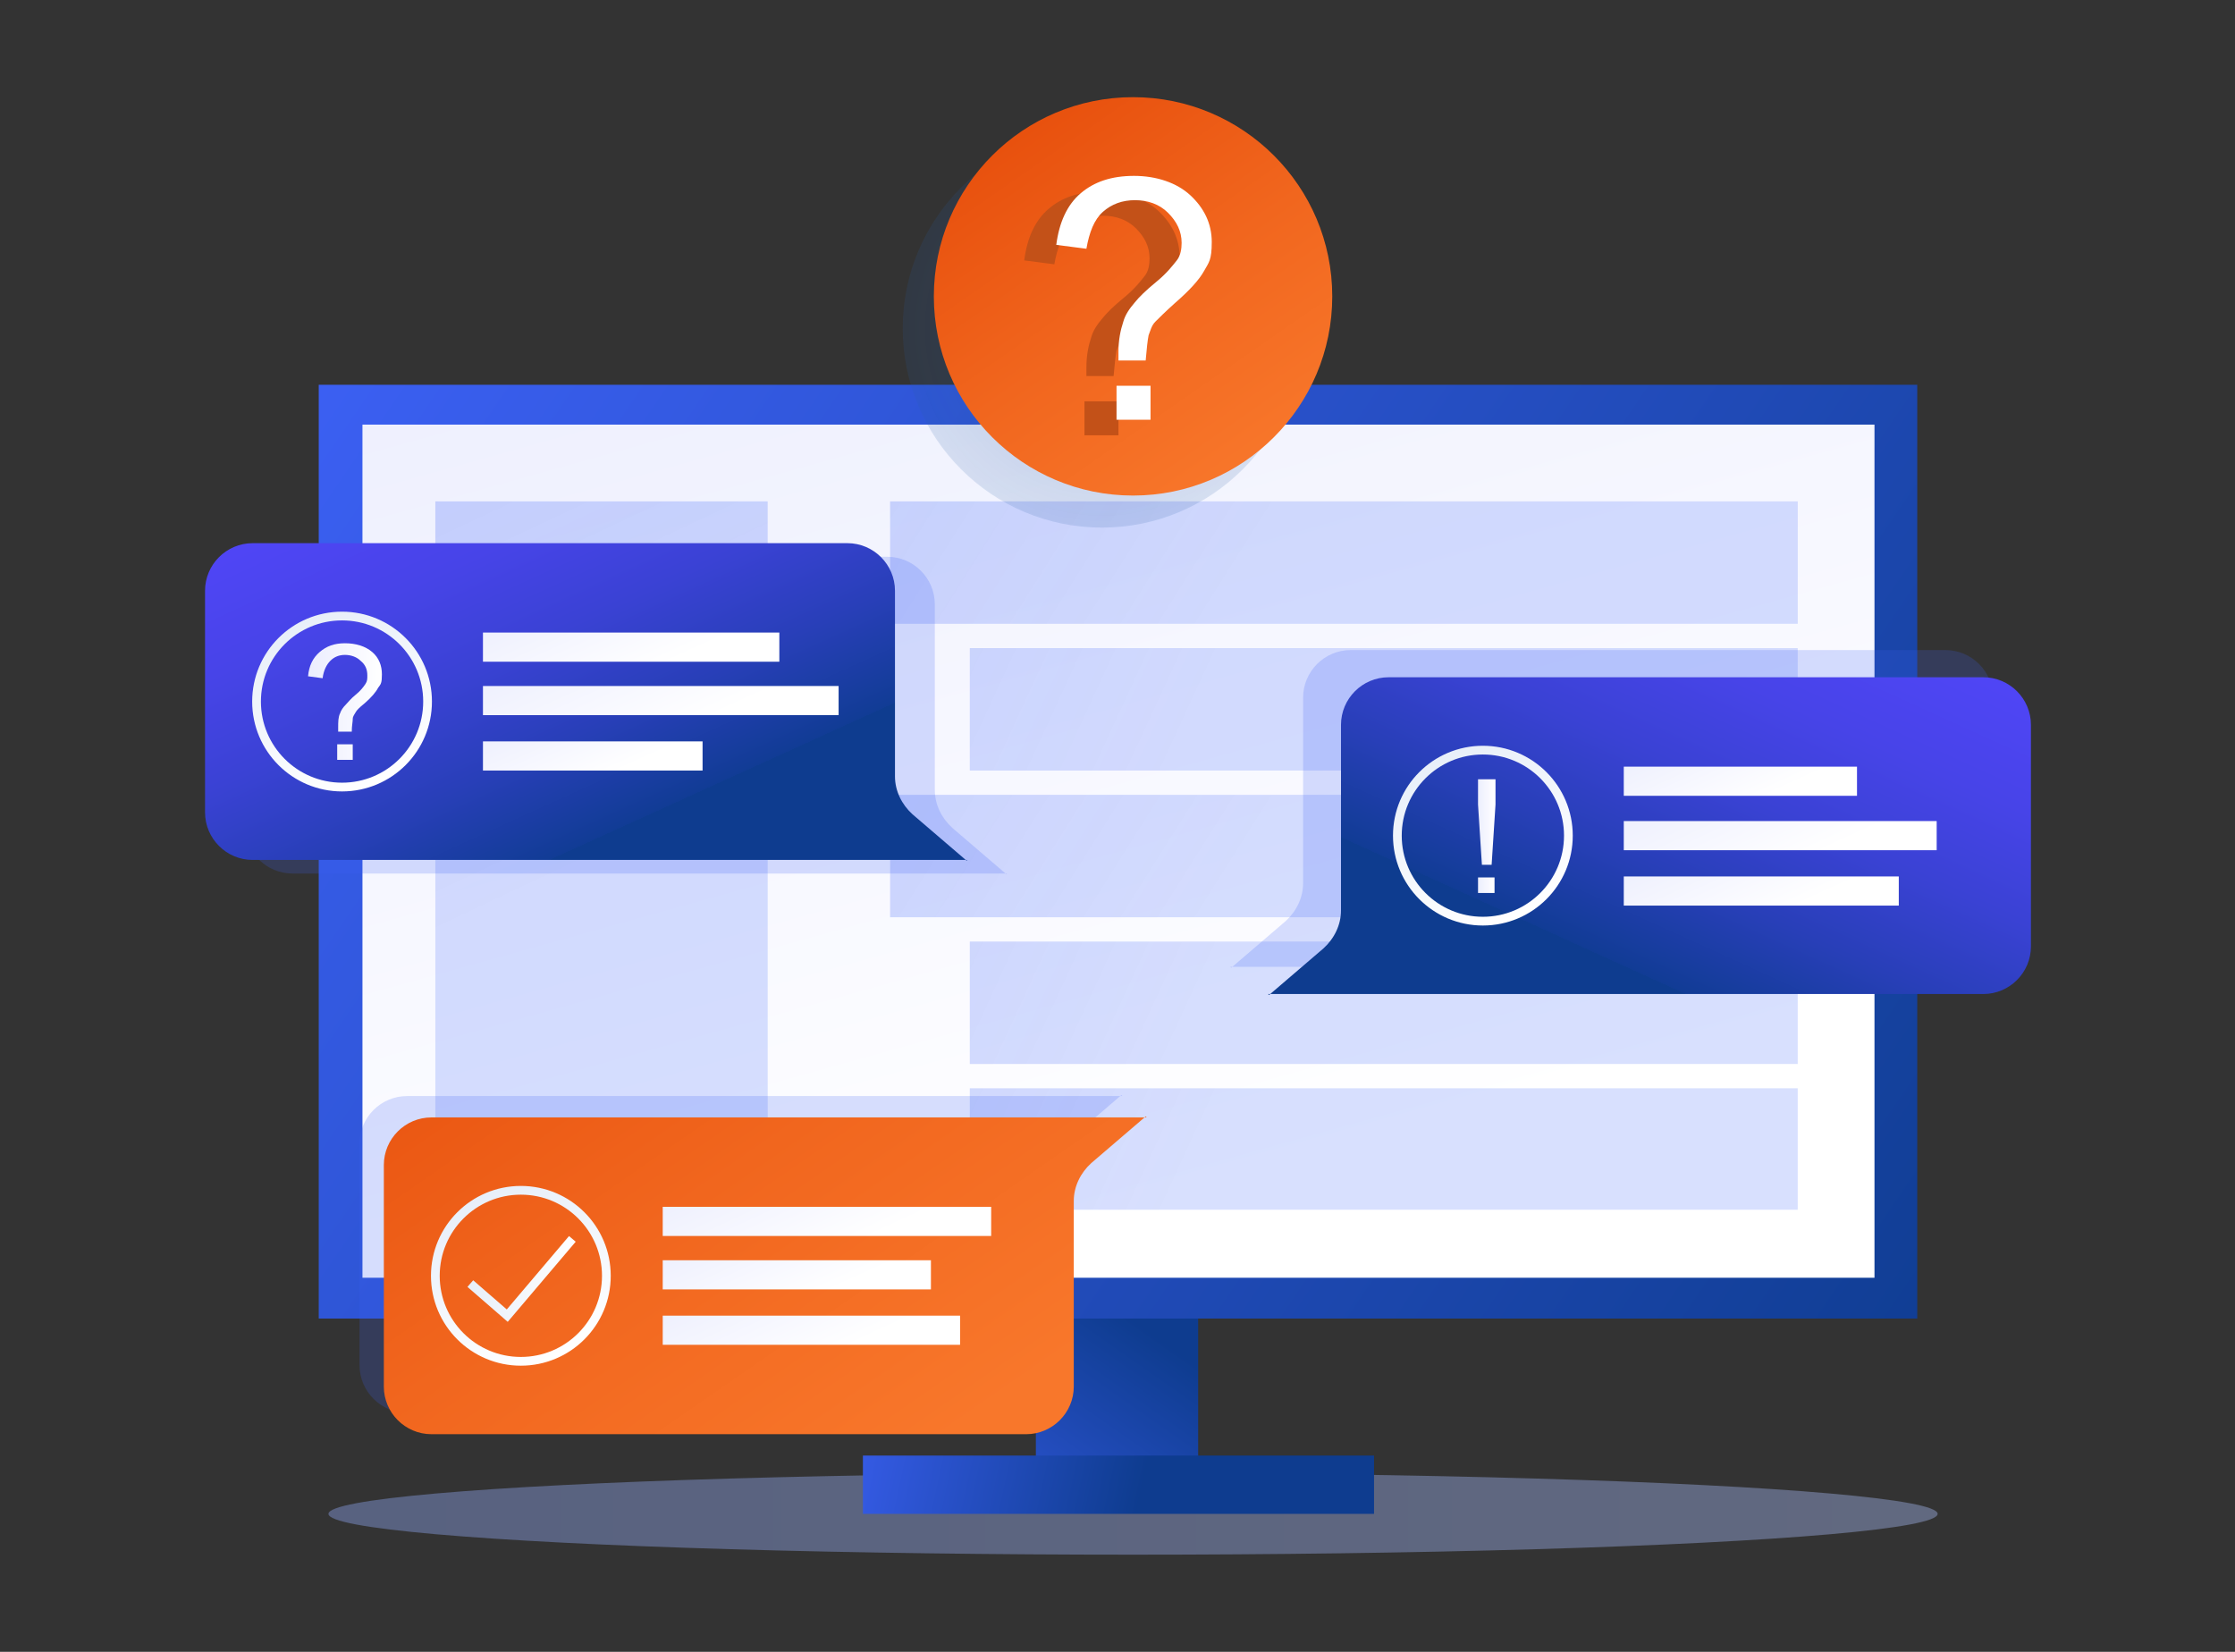 <?xml version="1.0" encoding="UTF-8"?><svg id="c" xmlns="http://www.w3.org/2000/svg" width="230" height="170" xmlns:xlink="http://www.w3.org/1999/xlink" viewBox="0 0 230 170"><rect x="0" y="0" width="230" height="170" fill="#333333" stroke="none"/><defs><linearGradient id="e" x1="33.8" y1="155.8" x2="199.4" y2="155.8" gradientUnits="userSpaceOnUse"><stop offset="0" stop-color="#8ea6f2"/><stop offset="1" stop-color="#a6b9f2"/></linearGradient><linearGradient id="f" x1="98.6" y1="166.2" x2="118.8" y2="137.4" gradientUnits="userSpaceOnUse"><stop offset="0" stop-color="#3c60f4"/><stop offset="1" stop-color="#0e3c8f"/></linearGradient><linearGradient id="g" x1="33.5" y1="31.9" x2="202.9" y2="147.6" xlink:href="#f"/><linearGradient id="h" x1="83.7" y1="146" x2="117.5" y2="153.3" xlink:href="#f"/><linearGradient id="i" x1="92.6" y1="7.1" x2="125" y2="123.1" gradientUnits="userSpaceOnUse"><stop offset="0" stop-color="#ebedfe"/><stop offset="1" stop-color="#fff"/></linearGradient><linearGradient id="j" x1="26.5" y1="13.1" x2="62.3" y2="89" gradientUnits="userSpaceOnUse"><stop offset="0" stop-color="#3d62f9" stop-opacity=".3"/><stop offset="1" stop-color="#3d62f9" stop-opacity=".2"/></linearGradient><linearGradient id="k" x1="62" y1="9.8" x2="131.5" y2="53.6" xlink:href="#j"/><linearGradient id="l" x1="55.3" y1="32.9" x2="127.1" y2="66" xlink:href="#j"/><linearGradient id="m" x1="62" y1="40" x2="131.5" y2="83.8" xlink:href="#j"/><linearGradient id="n" x1="55.3" y1="63.1" x2="127.1" y2="96.2" xlink:href="#j"/><linearGradient id="o" x1="55.3" y1="78.2" x2="127.1" y2="111.2" xlink:href="#j"/><radialGradient id="p" cx="113.4" cy="33.8" fx="113.4" fy="33.8" r="20.5" gradientUnits="userSpaceOnUse"><stop offset="0" stop-color="#285ba5" stop-opacity=".6"/><stop offset="1" stop-color="#285ba5" stop-opacity=".3"/></radialGradient><linearGradient id="q" x1="105" y1="13.8" x2="129.3" y2="48.8" gradientUnits="userSpaceOnUse"><stop offset="0" stop-color="#e8510e"/><stop offset=".5" stop-color="#f1661e"/><stop offset="1" stop-color="#f8772b"/></linearGradient><linearGradient id="r" x1="353.4" y1="73.6" x2="353.8" y2="73.6" xlink:href="#f"/><linearGradient id="s" x1="40.9" y1="37.8" x2="62.7" y2="85.7" gradientUnits="userSpaceOnUse"><stop offset="0" stop-color="#5246f9"/><stop offset=".2" stop-color="#4f45f5"/><stop offset=".4" stop-color="#4744e8"/><stop offset=".6" stop-color="#3a42d4"/><stop offset=".8" stop-color="#283fb8"/><stop offset="1" stop-color="#113c95"/><stop offset="1" stop-color="#0e3c8f"/></linearGradient><linearGradient id="t" x1="60.7" y1="57.3" x2="66.2" y2="69.4" xlink:href="#i"/><linearGradient id="u" x1="63.1" y1="61.3" x2="69.5" y2="75.5" xlink:href="#i"/><linearGradient id="v" x1="57.7" y1="70.6" x2="62" y2="80.1" xlink:href="#i"/><linearGradient id="w" x1="31.3" y1="63.8" x2="39" y2="80.6" gradientUnits="userSpaceOnUse"><stop offset="0" stop-color="#e8eff9"/><stop offset="1" stop-color="#fff"/></linearGradient><linearGradient id="x" x1="31.7" y1="72.2" x2="39.3" y2="72.2" xlink:href="#i"/><linearGradient id="y" x1="353.4" y1="83.1" x2="353.8" y2="83.1" xlink:href="#f"/><linearGradient id="z" x1="-4059.9" y1="51.6" x2="-4038.1" y2="99.5" gradientTransform="translate(-3870.8) rotate(-180) scale(1 -1)" xlink:href="#s"/><linearGradient id="aa" x1="175.6" y1="72.7" x2="180.2" y2="82.7" xlink:href="#i"/><linearGradient id="ab" x1="178.8" y1="76.3" x2="184.6" y2="89" xlink:href="#i"/><linearGradient id="ac" x1="177.3" y1="83" x2="182.5" y2="94.4" xlink:href="#i"/><linearGradient id="ad" x1="148.7" y1="77.6" x2="156.4" y2="94.4" xlink:href="#w"/><linearGradient id="ae" x1="152" y1="86" x2="153.8" y2="86" xlink:href="#i"/><linearGradient id="af" x1="353.4" y1="129.1" x2="353.8" y2="129.1" xlink:href="#f"/><linearGradient id="ag" x1="53.6" y1="93.2" x2="93.5" y2="150.8" xlink:href="#q"/><linearGradient id="ah" x1="80.4" y1="115.6" x2="86.5" y2="128.8" xlink:href="#i"/><linearGradient id="ai" x1="78.1" y1="122.7" x2="83.2" y2="133.9" xlink:href="#i"/><linearGradient id="aj" x1="79.2" y1="127.7" x2="84.8" y2="139.8" xlink:href="#i"/><linearGradient id="ak" x1="49.8" y1="122.9" x2="57.5" y2="139.7" xlink:href="#w"/><linearGradient id="al" x1="48.1" y1="131.6" x2="59.3" y2="131.6" xlink:href="#w"/></defs><g id="d"><ellipse cx="116.6" cy="155.8" rx="82.8" ry="4.2" fill="url(#e)" opacity=".4"/><rect x="106.6" y="133.1" width="16.7" height="19.4" fill="url(#f)"/><rect x="32.8" y="39.6" width="164.5" height="96.1" fill="url(#g)"/><rect x="88.8" y="149.8" width="52.6" height="6" fill="url(#h)"/><rect x="37.3" y="43.7" width="155.6" height="87.8" fill="url(#i)"/><rect x="44.8" y="51.6" width="34.2" height="72.9" fill="url(#j)"/><rect x="91.6" y="51.6" width="93.4" height="12.6" fill="url(#k)"/><rect x="99.8" y="66.7" width="85.2" height="12.6" fill="url(#l)"/><rect x="91.6" y="81.8" width="93.4" height="12.6" fill="url(#m)"/><rect x="99.8" y="96.9" width="85.2" height="12.6" fill="url(#n)"/><rect x="99.8" y="112" width="85.2" height="12.5" fill="url(#o)"/><circle cx="113.4" cy="33.8" r="20.5" fill="url(#p)" opacity=".5"/><circle cx="116.6" cy="30.5" r="20.5" fill="url(#q)"/><path d="M111.8,38.7c0-.4,0-.7,0-.9,0-1.2.2-2.2.5-3.1.2-.7.6-1.3,1.2-2,.4-.5,1.1-1.2,2.2-2.1,1.1-.9,1.7-1.7,2.1-2.2s.5-1.2.5-1.8c0-1.2-.5-2.2-1.4-3.1-.9-.9-2.1-1.3-3.4-1.3s-2.4.4-3.3,1.2c-.9.8-1.4,2.1-1.7,3.8l-3.1-.4c.3-2.3,1.1-4.1,2.5-5.3,1.4-1.2,3.2-1.8,5.5-1.8s4.4.7,5.8,2c1.4,1.3,2.2,2.9,2.2,4.8s-.3,2.1-.8,3c-.5.9-1.5,2-3,3.3-1,.9-1.6,1.5-2,1.9s-.5.9-.7,1.4c-.1.5-.2,1.4-.3,2.6h-2.9ZM111.6,44.8v-3.5h3.5v3.5h-3.5Z" fill="#c35118"/><path d="M115.1,37.1c0-.4,0-.7,0-.9,0-1.2.2-2.2.5-3.1.2-.7.6-1.3,1.2-2,.4-.5,1.1-1.2,2.2-2.1,1.1-.9,1.7-1.7,2.1-2.2s.5-1.2.5-1.8c0-1.2-.5-2.2-1.4-3.1-.9-.9-2.1-1.3-3.4-1.3s-2.4.4-3.3,1.2c-.9.8-1.4,2.1-1.7,3.8l-3.1-.4c.3-2.3,1.1-4.1,2.5-5.3,1.4-1.2,3.2-1.8,5.5-1.8s4.4.7,5.8,2c1.4,1.3,2.2,2.9,2.2,4.8s-.3,2.1-.8,3c-.5.9-1.5,2-3,3.3-1,.9-1.6,1.5-2,1.9s-.5.9-.7,1.4c-.1.5-.2,1.4-.3,2.6h-2.9ZM114.9,43.2v-3.5h3.5v3.5h-3.5Z" fill="#fff"/><path d="M103.6,89.9H30.1c-2.7,0-4.9-2.2-4.9-4.9v-22.8c0-2.7,2.2-4.9,4.9-4.9h61.2c2.7,0,4.9,2.2,4.9,4.9v19.1c0,1.5.7,2.9,1.8,3.9l5.6,4.8Z" fill="url(#r)" opacity=".2"/><path d="M99.5,88.5H26c-2.7,0-4.9-2.2-4.9-4.9v-22.8c0-2.7,2.2-4.9,4.9-4.9h61.2c2.7,0,4.9,2.2,4.9,4.9v19.1c0,1.5.7,2.9,1.8,3.9l5.6,4.8Z" fill="url(#s)"/><rect x="49.7" y="65.1" width="30.5" height="3" fill="url(#t)"/><rect x="49.7" y="70.6" width="36.6" height="3" fill="url(#u)"/><rect x="49.7" y="76.3" width="22.6" height="3" fill="url(#v)"/><circle cx="35.2" cy="72.2" r="8.8" fill="none" stroke="url(#w)" stroke-miterlimit="10" stroke-width=".9"/><path d="M34.8,75.3c0-.2,0-.3,0-.4,0-.6,0-1.1.2-1.5.1-.3.3-.6.6-.9.2-.2.5-.6,1-1,.5-.4.8-.8,1-1.1s.2-.5.2-.9c0-.6-.2-1.1-.7-1.5-.4-.4-1-.6-1.6-.6s-1.1.2-1.5.6-.7,1-.8,1.8l-1.5-.2c.1-1.1.5-1.9,1.2-2.5.7-.6,1.5-.9,2.6-.9s2.1.3,2.8.9c.7.6,1,1.4,1,2.3s-.1,1-.4,1.4c-.2.4-.7,1-1.4,1.6-.5.4-.8.7-.9.9s-.3.4-.3.7c0,.3-.1.7-.1,1.3h-1.4ZM34.7,78.2v-1.6h1.6v1.6h-1.6Z" fill="url(#x)"/><path d="M126.6,99.5h73.6c2.7,0,4.9-2.2,4.9-4.9v-22.8c0-2.7-2.2-4.9-4.9-4.9h-61.2c-2.7,0-4.9,2.2-4.9,4.9v19.1c0,1.5-.7,2.9-1.8,3.9l-5.6,4.8Z" fill="url(#y)" opacity=".2"/><path d="M130.5,102.3h73.6c2.7,0,4.9-2.2,4.9-4.9v-22.8c0-2.7-2.2-4.9-4.9-4.9h-61.2c-2.7,0-4.9,2.2-4.9,4.9v19.1c0,1.5-.7,2.9-1.8,3.9l-5.6,4.8Z" fill="url(#z)"/><rect x="167.1" y="78.9" width="24" height="3" fill="url(#aa)"/><rect x="167.1" y="84.5" width="32.2" height="3" fill="url(#ab)"/><rect x="167.1" y="90.2" width="28.3" height="3" fill="url(#ac)"/><circle cx="152.6" cy="86" r="8.8" fill="none" stroke="url(#ad)" stroke-miterlimit="10" stroke-width=".9"/><path d="M152.5,89l-.4-6.2v-2.6h1.8v2.6l-.4,6.2h-.9ZM152.1,91.9v-1.6h1.7v1.6h-1.7Z" fill="url(#ae)"/><path d="M115.5,112.8H41.9c-2.7,0-4.9,2.2-4.9,4.9v22.8c0,2.7,2.2,4.9,4.9,4.9h61.2c2.7,0,4.9-2.2,4.9-4.9v-19.1c0-1.5.7-2.9,1.8-3.9l5.6-4.8Z" fill="url(#af)" opacity=".2"/><path d="M118,115H44.4c-2.7,0-4.9,2.2-4.9,4.9v22.8c0,2.7,2.2,4.9,4.9,4.9h61.2c2.7,0,4.9-2.2,4.9-4.9v-19.1c0-1.5.7-2.9,1.8-3.9l5.6-4.8Z" fill="url(#ag)"/><rect x="68.2" y="124.2" width="33.8" height="3" fill="url(#ah)"/><rect x="68.2" y="129.7" width="27.6" height="3" fill="url(#ai)"/><rect x="68.2" y="135.4" width="30.6" height="3" fill="url(#aj)"/><circle cx="53.6" cy="131.3" r="8.8" fill="none" stroke="url(#ak)" stroke-miterlimit="10" stroke-width=".9"/><polyline points="48.4 132.1 52.2 135.4 58.9 127.5" fill="none" stroke="url(#al)" stroke-miterlimit="10" stroke-width=".9"/></g></svg>